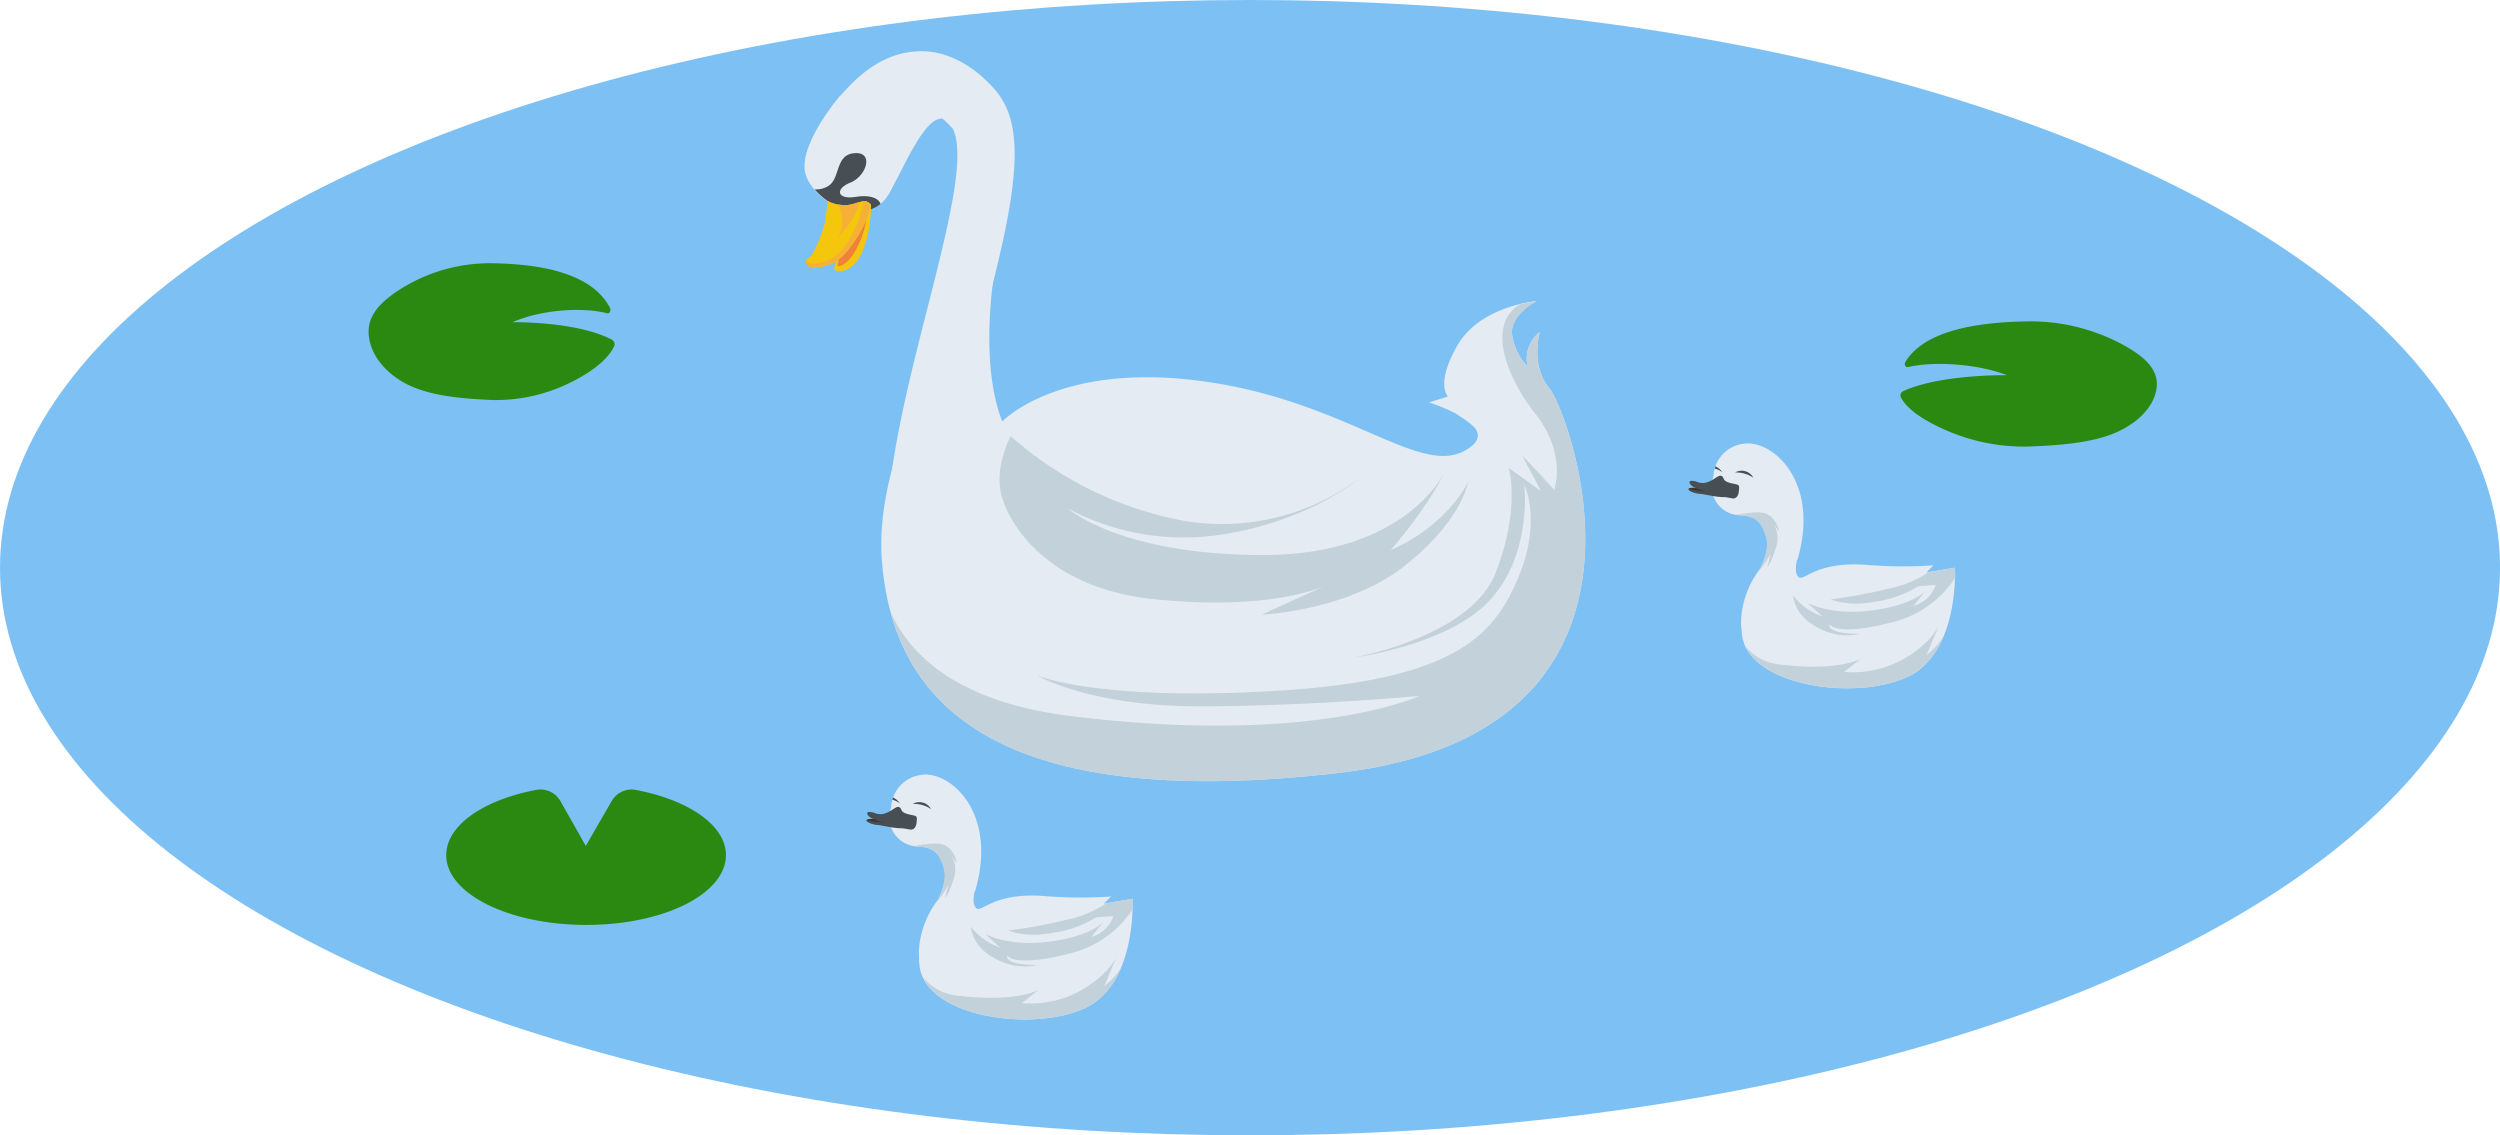 <svg xmlns="http://www.w3.org/2000/svg" viewBox="0 0 416.71 189.25"><defs><style>.cls-1{fill:#7dc1f4;}.cls-2{fill:#e4ebf2;}.cls-3{fill:#3e352f;}.cls-4{fill:#474f54;}.cls-5{fill:#c3d1db;}.cls-6{fill:#f4c70c;}.cls-7{fill:#ee823a;}.cls-8{fill:#f6b037;}.cls-9{fill:#2b8911;}</style></defs><g id="Слой_2" data-name="Слой 2"><g id="Слой_1-2" data-name="Слой 1"><ellipse class="cls-1" cx="208.36" cy="94.62" rx="208.36" ry="94.62"/><path class="cls-2" d="M148.54,134.59a5.74,5.74,0,0,1,5-5.43c4.84-.73,12.85,6.29,9,19.37l-7.65,3.88s3.37-4.47,2.48-7.65-2.28-3.55-4.6-3.68A4.83,4.83,0,0,1,148.54,134.59Z"/><path class="cls-2" d="M169,169.68c-5-.28-8.75-1.33-11.52-3.22h0a9.35,9.35,0,0,1-4.32-7.87h0a15.3,15.3,0,0,1,3.32-8.78h0a6.4,6.4,0,0,0,1.4-3.78h0c.15-3.06-3.44-6.24-4.38-6.81h0l-.16-.11h0a2.39,2.39,0,0,1-.7-3.3h0a2.37,2.37,0,0,1,3.29-.7h0c.11.19,6.49,3.84,6.71,10.92h0a11.06,11.06,0,0,1-2.3,6.58h0a10.77,10.77,0,0,0-2.42,6h0a4.53,4.53,0,0,0,2.25,3.94h0c1.69,1.17,4.69,2.15,9.1,2.39h0c.59,0,1.17.05,1.71.05h0c4.38,0,7-1.05,8.49-2.25h0a5,5,0,0,0,2-4h0a4.84,4.84,0,0,0-.54-2.24h0a2.39,2.39,0,0,1,1-3.22h0a2.38,2.38,0,0,1,3.21,1h0a9.59,9.59,0,0,1,1.08,4.45h0a9.83,9.83,0,0,1-3.76,7.7h0c-2.59,2.09-6.39,3.31-11.5,3.31h0c-.64,0-1.29,0-2-.06Z"/><path class="cls-2" d="M162.48,148.53s-.6,2.19.29,2.88,2.79-2.58,10.93-2.08a75.93,75.93,0,0,0,11.52.1L184,150.62l4.77-.8s.79,14.31-8.05,18.28-26.12,1.39-27.41-6.85S162.48,148.53,162.48,148.53Z"/><path class="cls-3" d="M147,136.56s-3.38-.33-2.38.4,3.57.4,3.57.4Z"/><path class="cls-4" d="M151.37,137.87a18.06,18.06,0,0,1-3.23-.51c-1.24-.37-2.24-.27-3.29-.57s0,.6,1.3.71S150.23,138.43,151.37,137.87Z"/><path class="cls-4" d="M151.78,138.28s.86.14,1-1.19,0-1-1.46-1.39-.86-1-1.52-1.19-2,1.72-3.84,1.06-1.66.26-.73.79A25.93,25.93,0,0,0,151.78,138.28Z"/><path class="cls-4" d="M150,133.93a2.69,2.69,0,0,0-1.14-1,3.3,3.3,0,0,0-.12.38A3,3,0,0,1,150,133.93Z"/><path class="cls-4" d="M152.14,134a5.12,5.12,0,0,1,3.05.86A2.21,2.21,0,0,0,152.14,134Z"/><path class="cls-5" d="M157.31,144.76c.52,1.85-.41,4.14-1.28,5.73a17.08,17.08,0,0,0,2.08-3.05l-.6,2.28s.6-.49,1.39-3.08a4.74,4.74,0,0,0-.3-4.07l.9,1.29a4.51,4.51,0,0,0-1.1-2.28c-.89-.9-1.78-1.29-5.16-.7A6.09,6.09,0,0,1,152,141a3.4,3.4,0,0,0,.7.11C155,141.21,156.42,141.58,157.31,144.76Zm28.74,14.84a4.3,4.3,0,0,0,.27-.64Zm-2,4.83,2-4.83c-.52,1-2,3.18-5.59,5.32a17.3,17.3,0,0,1-10.14,2.29L173.1,165s-3.57,2.09-13.11,1a8.59,8.59,0,0,1-6.12-3.07c3.21,6.89,18.68,8.85,26.88,5.16a12.25,12.25,0,0,0,6.11-6.75A12.43,12.43,0,0,1,184,164.43Zm-.19-10.79a1.41,1.41,0,0,0,.19-.24Zm5-3.82-4.45.74a18.32,18.32,0,0,1-6.58,2.74,82,82,0,0,1-9.73,1.79s2.58,1.29,7.45.39a18.37,18.37,0,0,0,7.15-2.58l2.88-.2a5.34,5.34,0,0,1-3.67,3.48l2-2.54c-.57.63-2.6,2.35-8.45,3.24-7.25,1.09-11.23-1.2-11.23-1.2l2.49,2.29a10.72,10.72,0,0,1-4.87-3.48s0,3.18,4,5.27a9.81,9.81,0,0,0,7.06,1.09c-5.86,0-5-1.59-5-1.59s1,2.09,10.23-.3a17.43,17.43,0,0,0,10.74-7.53C188.83,150.44,188.8,149.82,188.8,149.82Z"/><path class="cls-2" d="M285.6,79.39a5.74,5.74,0,0,1,5-5.43c4.84-.73,12.85,6.29,9,19.37l-7.65,3.88s3.37-4.47,2.48-7.65-2.29-3.54-4.6-3.68A4.83,4.83,0,0,1,285.6,79.39Z"/><path class="cls-2" d="M306.05,114.48c-4.95-.28-8.75-1.33-11.52-3.22h0a9.35,9.35,0,0,1-4.32-7.87h0a15.3,15.3,0,0,1,3.32-8.78h0a6.38,6.38,0,0,0,1.4-3.78h0c.15-3.06-3.45-6.23-4.38-6.81h0l-.16-.11h0a2.38,2.38,0,0,1-.7-3.29h0a2.37,2.37,0,0,1,3.29-.71h0c.11.19,6.49,3.85,6.71,10.92h0a11.18,11.18,0,0,1-2.3,6.59h0a10.74,10.74,0,0,0-2.42,6h0a4.51,4.51,0,0,0,2.25,3.94h0c1.69,1.18,4.69,2.15,9.1,2.4h0c.59,0,1.17,0,1.71,0h0c4.38,0,7-1,8.49-2.25h0a5,5,0,0,0,2-4h0a4.84,4.84,0,0,0-.54-2.24h0a2.39,2.39,0,0,1,1-3.22h0a2.38,2.38,0,0,1,3.21,1h0a9.55,9.55,0,0,1,1.08,4.44h0a9.86,9.86,0,0,1-3.76,7.7h0c-2.59,2.09-6.39,3.31-11.5,3.31h0c-.64,0-1.29,0-2-.06Z"/><path class="cls-2" d="M299.54,93.33s-.6,2.19.29,2.88,2.78-2.58,10.93-2.08a75.93,75.93,0,0,0,11.52.1l-1.19,1.19,4.77-.8s.79,14.31-8.05,18.28-26.12,1.39-27.41-6.85S299.54,93.33,299.54,93.33Z"/><path class="cls-3" d="M284,81.36s-3.38-.33-2.38.4,3.57.41,3.57.41Z"/><path class="cls-4" d="M288.43,82.67a18.66,18.66,0,0,1-3.23-.5c-1.24-.38-2.24-.28-3.29-.57s0,.59,1.3.7S287.29,83.23,288.43,82.67Z"/><path class="cls-4" d="M288.84,83.08s.86.14,1-1.19,0-1-1.46-1.39-.86-1-1.52-1.19-2,1.72-3.84,1.06-1.66.26-.73.8A26.33,26.33,0,0,0,288.84,83.08Z"/><path class="cls-4" d="M287.09,78.73a2.76,2.76,0,0,0-1.14-1c-.05.14-.09.26-.12.38A3.14,3.14,0,0,1,287.09,78.73Z"/><path class="cls-4" d="M289.2,78.76a5.12,5.12,0,0,1,3.05.86A2.21,2.21,0,0,0,289.2,78.76Z"/><path class="cls-5" d="M294.37,89.56c.52,1.85-.41,4.14-1.28,5.73a16.63,16.63,0,0,0,2.07-3.05l-.59,2.28s.59-.49,1.39-3.07a4.76,4.76,0,0,0-.3-4.08l.9,1.29a4.51,4.51,0,0,0-1.1-2.28c-.89-.89-1.79-1.29-5.16-.7a6.09,6.09,0,0,1-1.23.09,3.4,3.4,0,0,0,.7.11C292.08,86,293.48,86.38,294.37,89.56Zm28.74,14.84a4.3,4.3,0,0,0,.27-.64Zm-2,4.83,2-4.83c-.52,1-1.95,3.18-5.6,5.32A17.26,17.26,0,0,1,307.38,112l2.78-2.19s-3.57,2.09-13.11,1a8.64,8.64,0,0,1-6.13-3.08c3.22,6.89,18.69,8.85,26.89,5.16a12.2,12.2,0,0,0,6.1-6.75A12.3,12.3,0,0,1,321.09,109.23Zm-.19-10.79a1.41,1.41,0,0,0,.19-.24Zm5-3.82-4.45.75a18.53,18.53,0,0,1-6.58,2.73,82,82,0,0,1-9.73,1.79s2.58,1.29,7.45.4a18.46,18.46,0,0,0,7.15-2.59l2.88-.19a5.34,5.34,0,0,1-3.67,3.47l2-2.54c-.57.63-2.6,2.36-8.45,3.24-7.25,1.09-11.23-1.2-11.23-1.2l2.49,2.29a10.72,10.72,0,0,1-4.87-3.48s0,3.18,4,5.27a9.81,9.81,0,0,0,7.06,1.09c-5.86,0-5-1.59-5-1.59s1,2.09,10.23-.3a17.43,17.43,0,0,0,10.74-7.53C325.89,95.25,325.86,94.62,325.86,94.62Z"/><path class="cls-2" d="M167.66,122.51a26.12,26.12,0,0,1-15.84-12.31h0c-3.14-5.66-4.17-12.19-4.18-19h0c0-11.76,3.12-24.67,6.11-36.53h0c3-11.78,5.88-22.7,5.83-28.9h0c0-2.79-.62-4.23-.87-4.42h0c-2.6-2.87-4.15-3.2-5.21-3.23h0c-1.29-.06-3.16.93-4.87,2.67h0a23.32,23.32,0,0,0-3.43,4.52h0c-.12.21-.14.26-.14.26h0a4.78,4.78,0,0,1-6.44,2h0a4.78,4.78,0,0,1-2-6.44h0a32.61,32.61,0,0,1,4.21-6h0c2.65-2.9,6.69-6.5,12.69-6.6h0c4.31,0,8.7,2.25,12.37,6.47h0c2.67,3.14,3.21,6.9,3.24,10.72h0C169.06,34.35,166,45.23,163,57h0c-3,11.72-5.85,24.13-5.83,34.19h0c0,5.83,1,10.75,3,14.34h0c2,3.59,5,6.17,10.27,7.83h0A139.34,139.34,0,0,0,210,119.57h0c11.48,0,21.67-1.87,28.93-5.46h0c7.3-3.66,11.52-8.48,12.8-15.3h0a50.07,50.07,0,0,0,.86-8.88h0c-.08-15.37-8.38-19.88-8.77-20.24h0a4.78,4.78,0,0,1-2-6.42h0a4.78,4.78,0,0,1,6.44-2h0a23.26,23.26,0,0,1,7.24,6.66h0c3.39,4.52,6.59,11.77,6.57,22h0a59.89,59.89,0,0,1-1,10.59h0c-1.81,10.21-8.83,17.73-18,22.15h0c-9.18,4.49-20.65,6.43-33.14,6.44h0a148.87,148.87,0,0,1-42.37-6.6Z"/><path class="cls-2" d="M140,16s-7.55,8.74-5.57,13.51,10.47,8.87,13.91,2.52,6.89-15.1,10.46-11.4S155,4,140,16Z"/><path class="cls-4" d="M146.77,34c-.36-1.12-2.09-1.52-4.09-1.19-3.17.53-3.57-1.32-.92-2.38s4-5.17.66-4.9-2.25,4.37-4.5,5.56a3.94,3.94,0,0,1-2.13.48C138.43,34.66,143.49,36.67,146.77,34Z"/><path class="cls-6" d="M139.55,37.42s.24,5.44-.42,6.92,3.32,1.48,4.8-2.9a20.17,20.17,0,0,0,1.24-7.34s-.33-.66-1.44-.54S139.55,37.42,139.55,37.42Z"/><path class="cls-7" d="M140.08,41.38a18.74,18.74,0,0,1-.47,2.78c-.24.54,1.77.24,3.31-3a16.3,16.3,0,0,0,1.72-6.62C144.64,33.81,140.08,41.38,140.08,41.38Z"/><path class="cls-6" d="M138,33.51a6.56,6.56,0,0,0,3.45.66c1.65-.26,3.57-1.52,3.51.53s-3.65,8.15-6.1,9.14-4.17,1-4.43.06.33-.66.86-1.39,2.38-4.76,2.32-6.35Z"/><path class="cls-8" d="M141.76,37a11.44,11.44,0,0,0,1.58-3.35c-.59.15-1.27.4-1.91.5a5,5,0,0,1-1.77-.08,5.72,5.72,0,0,1-.15,5.84S140.17,39.14,141.76,37Zm2.17-3.46a18.7,18.7,0,0,1-1.77,5.31c-1.26,2.52-3,4.51-5.63,5-1.4.25-1.94-.12-2.14-.51a.75.75,0,0,0,0,.57c.26.93,2,.93,4.43-.06s6-7.09,6.1-9.14C145,33.73,144.55,33.51,143.93,33.56Z"/><path class="cls-2" d="M166.06,43.44s-3.18,16.09,1,26.82c0,0,9.33-9.93,33.17-6.75s36,15.69,43.71,11.72-5.76-8.15-5.76-8.15l3.18-1s-2.19-2,1.59-8.54,13.11-7.35,13.11-7.35-4.57,2.38-4,5.76a9.58,9.58,0,0,0,2.59,5.16,5.56,5.56,0,0,1,2-5.76s-1.59,5.56,1.59,9.34,23.64,57.41-35.36,64.17S148.78,115.76,147,93.51,166.06,43.44,166.06,43.44Z"/><path class="cls-5" d="M167.25,83.57s4.18,14.11,25,16.29,29.4-2.58,29.4-2.58l-11.33,5.17s14.31-.6,23.84-8.15,10.53-13.91,10.53-13.91-3.37,7.16-12.91,11.33c0,0,6.16-7,8.94-12.92,0,0-6.36,13.71-30.2,13.71S178,84.76,178,84.76a40.92,40.92,0,0,0,25.43,4.37c14.7-2.18,23.05-9.33,23.05-9.33a38.25,38.25,0,0,1-29.21,7,60.1,60.1,0,0,1-28.8-14.1S165.27,78.61,167.25,83.57Z"/><path class="cls-5" d="M222.88,128.87c59-6.76,38.54-60.4,35.36-64.17s-1.59-9.34-1.59-9.34a5.56,5.56,0,0,0-2,5.76A9.58,9.58,0,0,1,252.08,56c-.59-3.38,4-5.76,4-5.76a20.38,20.38,0,0,0-2.76.5c-5.79,3.59-1.82,12.66,2.56,18.17,5.36,6.76,3.18,12.72,3.18,12.72l-5.37-5.77,3.18,6L251.49,78s2,6.75-2.19,17.48-23.64,14.11-23.64,14.11,15.9-2,22.85-9.74,5.56-19.07,5.56-19.07,3,6-1,15.5-10.33,17.08-40.33,18.87-39.93-2.58-39.93-2.58,8.74,5.16,27,5.16S236.59,116,236.59,116s-17.68,8.34-58,3.37c-18.63-2.29-26.77-9.88-30.16-17.39C153.41,120.44,171.49,134.75,222.88,128.87Z"/><path class="cls-9" d="M337.93,53.57c-9.36.14-17.32,1.84-20.31,6.72-.3.46,0,1,.42.9,4.13-1,11.52-.59,16.48,1.35,0,0-11.06-.19-17.27,2.65a.78.78,0,0,0-.42,1c1,2,3.72,3.84,7.44,5.48a32.56,32.56,0,0,0,13.66,2.77c6-.22,11.36-.71,15.26-2.57S359.51,67,359.51,64c0-2.77-2.41-4.87-6.32-6.89A32.39,32.39,0,0,0,337.93,53.57Z"/><path class="cls-9" d="M106,131.67a3.83,3.83,0,0,0-4,1.78L97.64,141l-4.26-7.53a3.83,3.83,0,0,0-4-1.81c-8.8,1.67-15,5.91-15,10.88,0,6.43,10.45,11.63,23.35,11.63S121,149,121,142.53C121,137.57,114.78,133.34,106,131.67Z"/><path class="cls-9" d="M82.14,43.88c9,.15,16.63,2,19.49,7.35.29.5,0,1.09-.41,1-4-1.08-11-.64-15.81,1.48,0,0,10.62-.2,16.57,2.9a.89.89,0,0,1,.41,1.07c-1,2.14-3.57,4.21-7.14,6a28,28,0,0,1-13.11,3c-5.71-.24-10.89-.78-14.64-2.81s-6.06-5.33-6.06-8.6c0-3,2.32-5.33,6.06-7.54A28,28,0,0,1,82.14,43.88Z"/></g></g></svg>